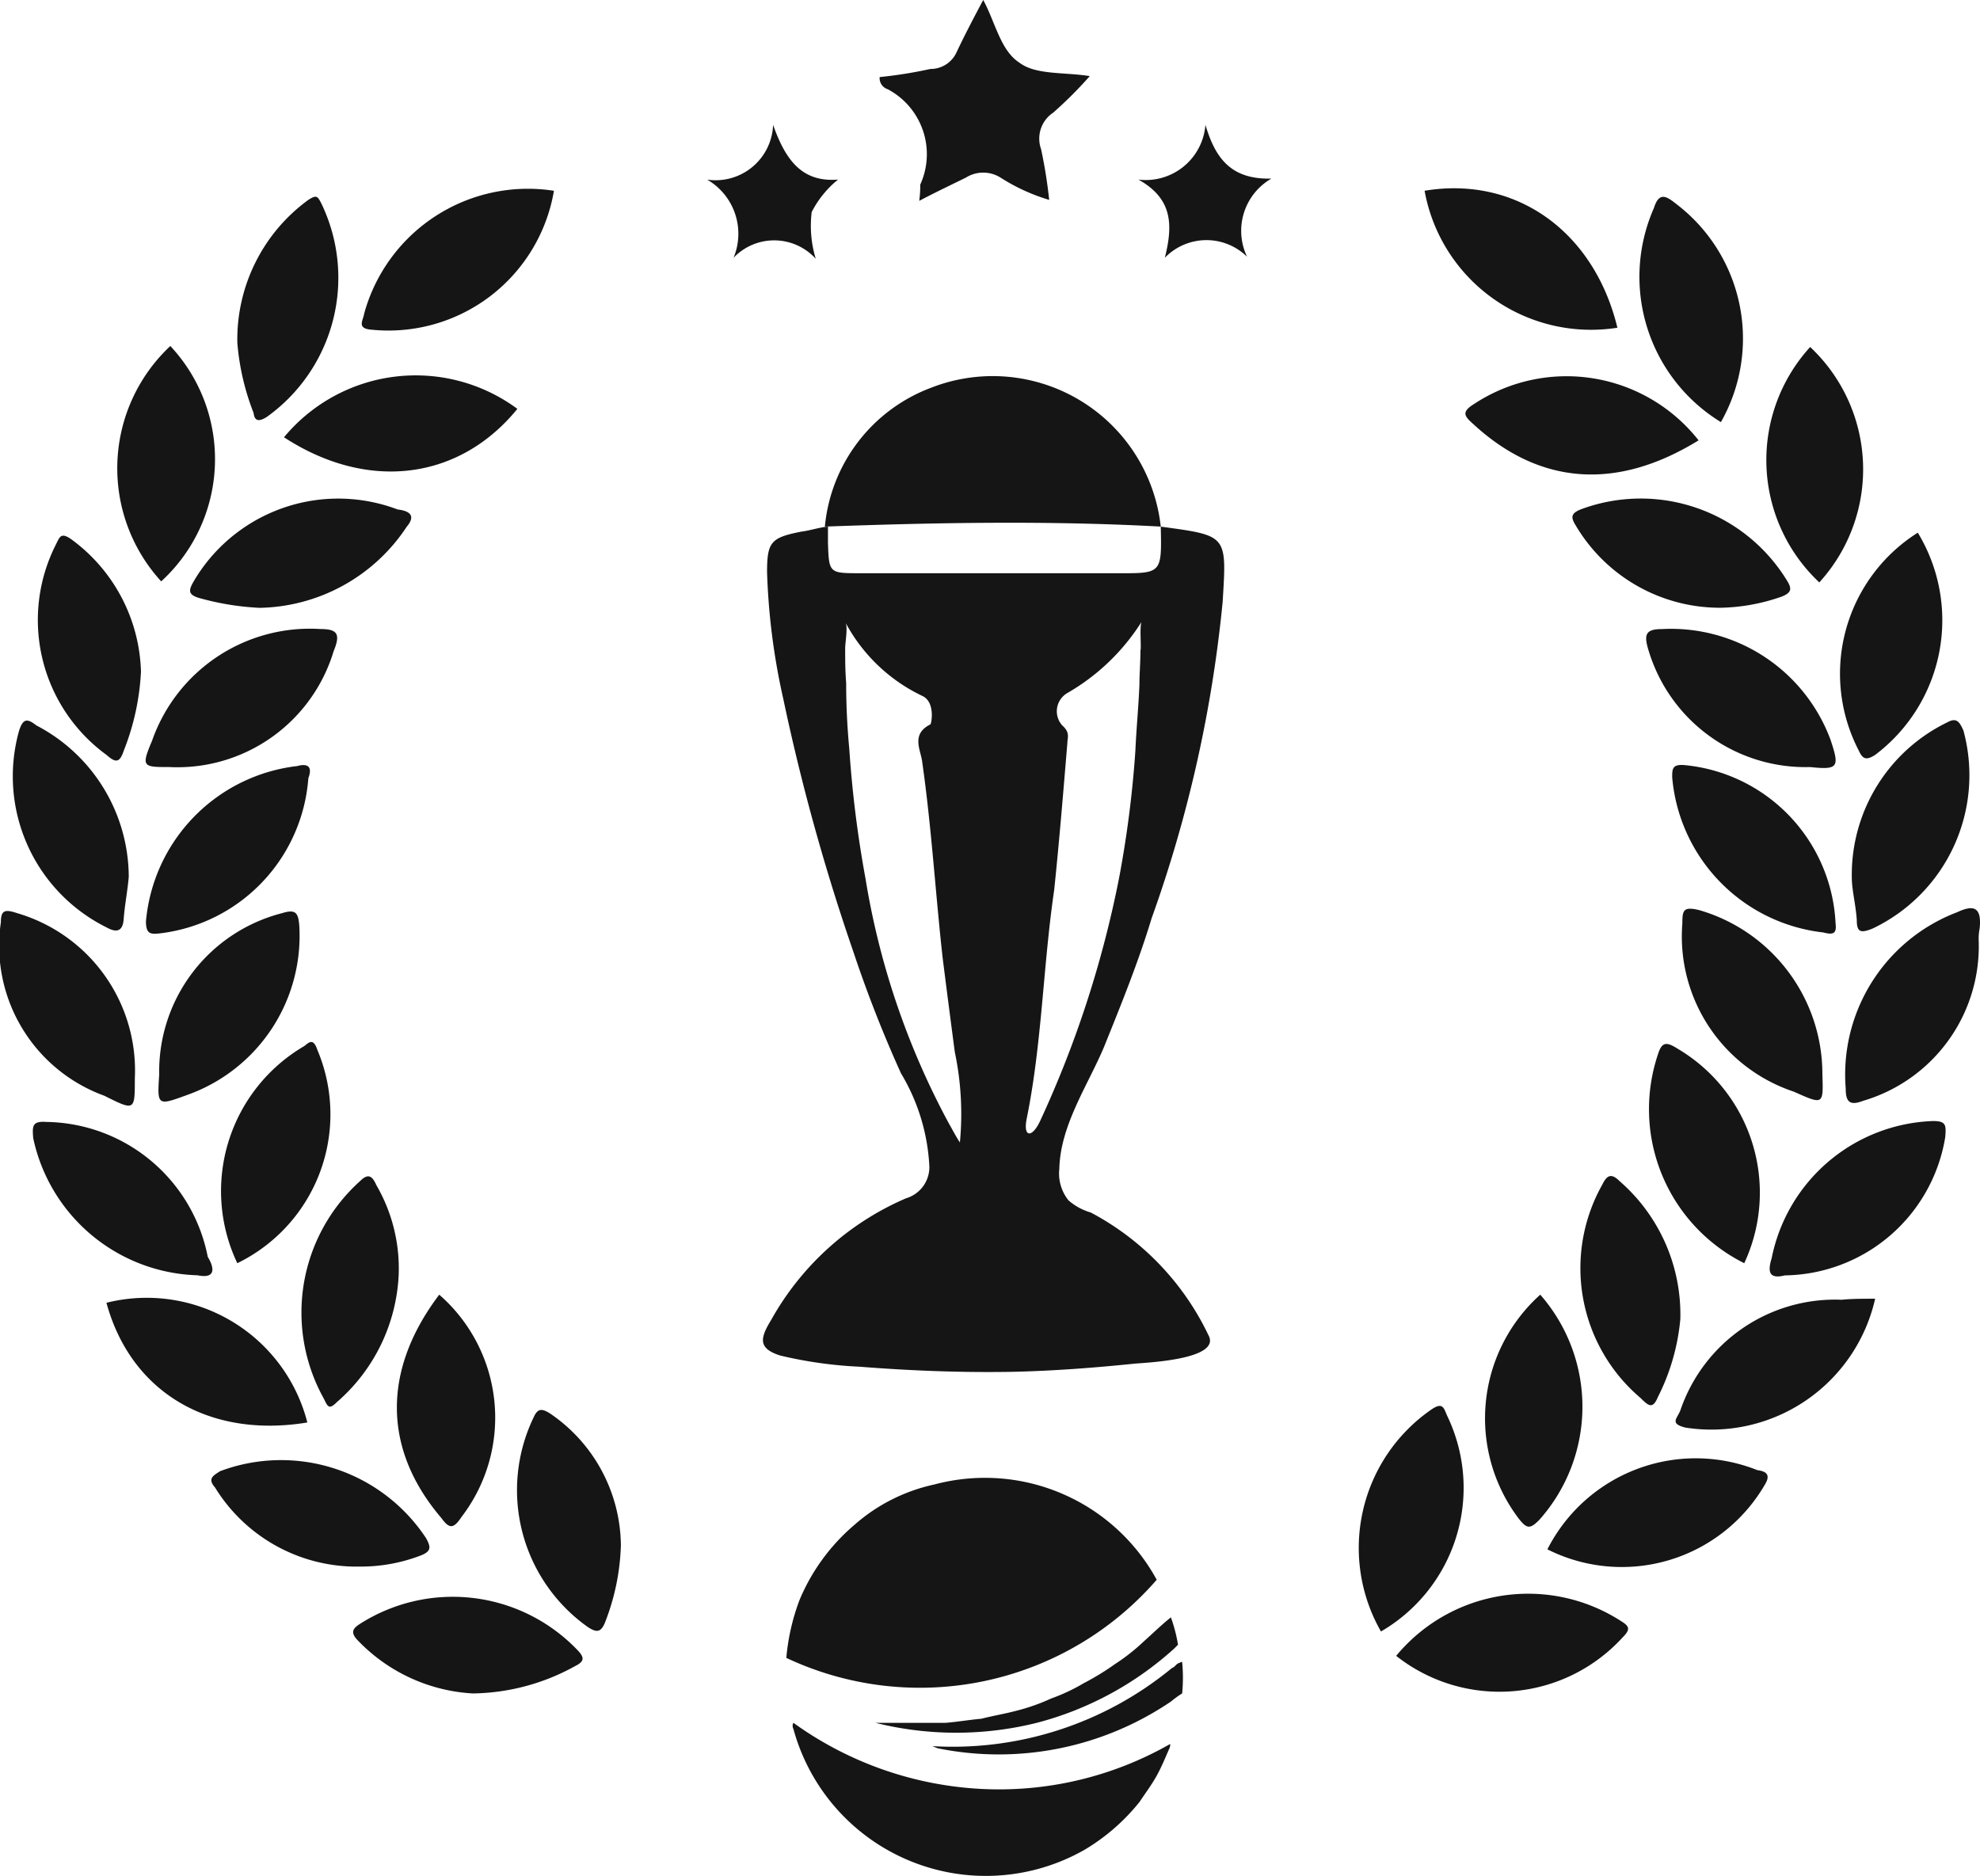 <svg xmlns="http://www.w3.org/2000/svg" width="63.528" height="60.205" viewBox="0 0 63.528 60.205">
  <g id="Group_25762" data-name="Group 25762" transform="translate(-20.679 -20)">
    <g id="Group_23416" data-name="Group 23416" transform="translate(20.679 20)">
      <g id="Group_14693" data-name="Group 14693" transform="translate(0)">
        <g id="Group_14692" data-name="Group 14692" transform="translate(25.226 47.429)">
          <path id="Path_51077" data-name="Path 51077" d="M798.628,1433.582a10.062,10.062,0,0,1-11.884,2.507,6.99,6.99,0,0,1,.423-1.856,6.41,6.41,0,0,1,1.758-2.409,5.692,5.692,0,0,1,2.572-1.3A6.278,6.278,0,0,1,798.628,1433.582Z" transform="translate(-786.741 -1430.318)" fill="#151515"/>
          <path id="Path_51078" data-name="Path 51078" d="M787.946,1475.243a11.293,11.293,0,0,0,5.958,2.117,11.07,11.07,0,0,0,6.121-1.433c.032.032,0,.032,0,.1-.13.293-.261.619-.423.912s-.358.553-.554.846a6.536,6.536,0,0,1-1.758,1.53,6.4,6.4,0,0,1-9.344-3.874.21.21,0,0,1,0-.2Z" transform="translate(-787.715 -1467.388)" fill="#151515"/>
          <path id="Path_51079" data-name="Path 51079" d="M804.219,1459.263h1.172c.391-.032.781-.1,1.14-.13.391-.1.781-.163,1.139-.26a6.374,6.374,0,0,0,1.107-.391,6.039,6.039,0,0,0,1.042-.489,8.374,8.374,0,0,0,1.009-.618,6.275,6.275,0,0,0,.911-.716c.293-.26.554-.521.879-.781a4.878,4.878,0,0,1,.228.879l-.13.13a10.517,10.517,0,0,1-4.4,2.376,10.708,10.708,0,0,1-5.177,0Z" transform="translate(-800.276 -1451.408)" fill="#151515"/>
          <path id="Path_51080" data-name="Path 51080" d="M813.572,1466.772a11.06,11.06,0,0,0,7.684-2.506c.1-.033.13-.13.228-.163.032,0,.032-.032.1-.032a5.15,5.15,0,0,1,0,1.009,3.34,3.34,0,0,0-.358.26,9.841,9.841,0,0,1-7.489,1.5Z" transform="translate(-808.881 -1458.169)" fill="#151515"/>
        </g>
        <path id="Path_51081" data-name="Path 51081" d="M795.235,1255.7h0c2.149.293,2.116.26,1.986,2.409a42.09,42.09,0,0,1-2.279,10.158c-.424,1.4-.977,2.767-1.53,4.135-.521,1.237-1.4,2.507-1.432,3.907a1.378,1.378,0,0,0,.293,1.009,1.867,1.867,0,0,0,.716.391,8.682,8.682,0,0,1,3.777,3.939c.423.781-2.019.879-2.377.912-1.27.13-2.54.228-3.842.26-1.66.032-3.321-.032-4.981-.163a13.563,13.563,0,0,1-2.54-.358c-.717-.228-.652-.553-.293-1.139a9.032,9.032,0,0,1,4.33-3.907,1.045,1.045,0,0,0,.748-1.01,6.408,6.408,0,0,0-.911-3,40.462,40.462,0,0,1-1.53-3.907,67.705,67.705,0,0,1-2.246-8.107,21.426,21.426,0,0,1-.521-4.07c0-.977.13-1.107,1.107-1.3.261-.032.553-.13.847-.162v.521c.033.977.033.977,1.042.977h8.271C795.268,1257.2,795.268,1257.2,795.235,1255.7Zm-10.126,3.06c.1.13,0,.651,0,.846,0,.359,0,.717.032,1.107,0,.716.033,1.4.1,2.116a36.39,36.39,0,0,0,.521,4.167,24.9,24.9,0,0,0,2.67,7.847c.13.227.228.423.358.618a9.649,9.649,0,0,0-.163-2.9q-.2-1.514-.391-3.028c-.228-2.051-.358-4.2-.651-6.251-.033-.391-.391-.911.26-1.237.033-.033.162-.716-.26-.912A5.449,5.449,0,0,1,785.109,1258.759Zm9.507,0a6.859,6.859,0,0,1-2.377,2.279.677.677,0,0,0-.163,1.042c.26.228.163.391.163.553-.13,1.563-.26,3.158-.423,4.721-.358,2.442-.391,4.916-.879,7.326-.13.619.163.651.423.1a34.271,34.271,0,0,0,2.539-7.814,34.683,34.683,0,0,0,.521-4.07c.032-.716.1-1.4.13-2.116,0-.358.033-.716.033-1.107C794.616,1259.573,794.551,1258.954,794.616,1258.759Z" transform="translate(-757.992 -1238.801)" fill="#151515"/>
        <path id="Path_51082" data-name="Path 51082" d="M793.834,1232.84a5.286,5.286,0,0,1,3.419-4.46,5.424,5.424,0,0,1,7.358,4.46h0C801.062,1232.645,797.415,1232.709,793.834,1232.84Z" transform="translate(-767.368 -1215.942)" fill="#151515"/>
        <path id="Path_51083" data-name="Path 51083" d="M805.159,1165.5a3.636,3.636,0,0,0,.032-.521,2.358,2.358,0,0,0-1.042-3.06.373.373,0,0,1-.26-.391,14.037,14.037,0,0,0,1.628-.26.915.915,0,0,0,.847-.553c.261-.554.554-1.107.847-1.661.391.716.553,1.628,1.172,2.019.521.391,1.433.293,2.247.424a13.21,13.21,0,0,1-1.172,1.172,1,1,0,0,0-.39,1.172,15.636,15.636,0,0,1,.26,1.628,6.133,6.133,0,0,1-1.563-.716,1.044,1.044,0,0,0-1.107,0C806.266,1164.948,805.712,1165.208,805.159,1165.5Z" transform="translate(-775.665 -1159.055)" fill="#151515"/>
        <path id="Path_51084" data-name="Path 51084" d="M716.657,1396.662a5.236,5.236,0,0,1,.716,7.131c-.26.39-.391.39-.651.032C714.834,1401.611,714.834,1399.071,716.657,1396.662Z" transform="translate(-702.564 -1355.117)" fill="#151515"/>
        <path id="Path_51085" data-name="Path 51085" d="M740.621,1422.165a7.353,7.353,0,0,1-.521,2.507c-.13.292-.26.292-.521.13a5.381,5.381,0,0,1-1.758-6.74c.13-.292.26-.292.521-.13A5.171,5.171,0,0,1,740.621,1422.165Z" transform="translate(-720.7 -1372.579)" fill="#151515"/>
        <path id="Path_51086" data-name="Path 51086" d="M892.473,1424.324a5.4,5.4,0,0,1,1.628-7.13c.39-.261.39,0,.521.26A5.33,5.33,0,0,1,892.473,1424.324Z" transform="translate(-848.165 -1371.971)" fill="#151515"/>
        <path id="Path_51087" data-name="Path 51087" d="M916.768,1396.662a5.455,5.455,0,0,1-.032,7.228c-.293.293-.391.293-.651-.032A5.329,5.329,0,0,1,916.768,1396.662Z" transform="translate(-867.349 -1355.117)" fill="#151515"/>
        <path id="Path_51088" data-name="Path 51088" d="M683.617,1357.393a5.39,5.39,0,0,1,2.149-6.968c.163-.13.293-.26.423.131A5.313,5.313,0,0,1,683.617,1357.393Z" transform="translate(-676.003 -1316.858)" fill="#151515"/>
        <path id="Path_51089" data-name="Path 51089" d="M948.2,1357.688a5.524,5.524,0,0,1-2.767-6.707c.13-.423.293-.391.651-.163A5.364,5.364,0,0,1,948.2,1357.688Z" transform="translate(-892.236 -1317.153)" fill="#151515"/>
        <path id="Path_51090" data-name="Path 51090" d="M715.016,1193.82a5.385,5.385,0,0,1-5.828,4.46c-.521-.033-.293-.293-.26-.521A5.447,5.447,0,0,1,715.016,1193.82Z" transform="translate(-697.243 -1187.698)" fill="#151515"/>
        <path id="Path_51091" data-name="Path 51091" d="M910.071,1198.082a5.425,5.425,0,0,1-6.186-4.395C906.815,1193.2,909.322,1194.989,910.071,1198.082Z" transform="translate(-858.177 -1187.566)" fill="#151515"/>
        <path id="Path_51092" data-name="Path 51092" d="M679.585,1254.1a8.663,8.663,0,0,1-1.856-.293c-.521-.13-.423-.293-.163-.716a5.379,5.379,0,0,1,6.446-2.148c.26.032.651.13.293.554A5.776,5.776,0,0,1,679.585,1254.1Z" transform="translate(-671.255 -1234.595)" fill="#151515"/>
        <path id="Path_51093" data-name="Path 51093" d="M935.782,1254.065a5.375,5.375,0,0,1-4.656-2.637c-.163-.26-.163-.391.163-.521a5.5,5.5,0,0,1,6.609,2.279c.163.26.163.391-.163.521A6.225,6.225,0,0,1,935.782,1254.065Z" transform="translate(-880.567 -1234.563)" fill="#151515"/>
        <path id="Path_51094" data-name="Path 51094" d="M954.563,1304.519c.033.293-.032.39-.391.293a5.482,5.482,0,0,1-4.851-4.981c0-.26,0-.423.391-.39A5.358,5.358,0,0,1,954.563,1304.519Z" transform="translate(-895.669 -1274.89)" fill="#151515"/>
        <path id="Path_51095" data-name="Path 51095" d="M949.81,1278.934a5.258,5.258,0,0,1-5.177-3.712c-.163-.521-.13-.716.423-.716a5.461,5.461,0,0,1,5.405,3.549C950.754,1278.934,950.722,1279.032,949.81,1278.934Z" transform="translate(-891.73 -1254.32)" fill="#151515"/>
        <path id="Path_51096" data-name="Path 51096" d="M669.958,1278.934c-.847,0-.912,0-.553-.847a5.365,5.365,0,0,1,5.4-3.582c.553,0,.651.163.423.716A5.235,5.235,0,0,1,669.958,1278.934Z" transform="translate(-664.525 -1254.32)" fill="#151515"/>
        <path id="Path_51097" data-name="Path 51097" d="M711.109,1455.2a5.529,5.529,0,0,1-3.679-1.693c-.26-.26-.163-.391.032-.521a5.536,5.536,0,0,1,6.967.781c.26.261.293.391-.033.554A6.938,6.938,0,0,1,711.109,1455.2Z" transform="translate(-695.941 -1400.859)" fill="#151515"/>
        <path id="Path_51098" data-name="Path 51098" d="M674.466,1299.888a5.418,5.418,0,0,1-4.786,4.981c-.293.032-.424,0-.424-.391a5.512,5.512,0,0,1,4.852-4.981C674.466,1299.4,674.6,1299.529,674.466,1299.888Z" transform="translate(-664.573 -1274.915)" fill="#151515"/>
        <path id="Path_51099" data-name="Path 51099" d="M898.671,1453.526a5.494,5.494,0,0,1,7.228-1.107c.261.163.293.26.032.521A5.348,5.348,0,0,1,898.671,1453.526Z" transform="translate(-853.875 -1400.391)" fill="#151515"/>
        <path id="Path_51100" data-name="Path 51100" d="M967.689,1369.768c-.521.13-.554-.13-.423-.553a5.475,5.475,0,0,1,5.177-4.4c.423,0,.423.13.391.521A5.286,5.286,0,0,1,967.689,1369.768Z" transform="translate(-910.422 -1328.842)" fill="#151515"/>
        <path id="Path_51101" data-name="Path 51101" d="M945.988,1202.408a5.466,5.466,0,0,1-2.149-6.87c.163-.521.391-.391.716-.13A5.428,5.428,0,0,1,945.988,1202.408Z" transform="translate(-890.773 -1188.863)" fill="#151515"/>
        <path id="Path_51102" data-name="Path 51102" d="M686.013,1199.859a5.541,5.541,0,0,1,2.279-4.591c.26-.163.293-.13.423.13a5.49,5.49,0,0,1-1.758,6.837c-.26.163-.391.131-.423-.13A7.909,7.909,0,0,1,686.013,1199.859Z" transform="translate(-678.398 -1188.855)" fill="#151515"/>
        <path id="Path_51103" data-name="Path 51103" d="M955.651,1331.133c.033.977.033.977-.912.553a5.248,5.248,0,0,1-3.581-5.4c0-.424.032-.554.553-.424A5.479,5.479,0,0,1,955.651,1331.133Z" transform="translate(-897.18 -1296.654)" fill="#151515"/>
        <path id="Path_51104" data-name="Path 51104" d="M671.565,1331.569a5.244,5.244,0,0,1,3.94-5.177c.423-.13.521-.032.554.391a5.418,5.418,0,0,1-3.582,5.437C671.5,1332.578,671.5,1332.578,671.565,1331.569Z" transform="translate(-666.457 -1297.089)" fill="#151515"/>
        <path id="Path_51105" data-name="Path 51105" d="M653.8,1369.9a5.558,5.558,0,0,1-5.274-4.4c-.033-.391-.033-.554.423-.521a5.354,5.354,0,0,1,5.177,4.33C654.292,1369.577,654.456,1370.033,653.8,1369.9Z" transform="translate(-647.46 -1328.977)" fill="#151515"/>
        <path id="Path_51106" data-name="Path 51106" d="M665.405,1230.106a5.375,5.375,0,0,1,.293-7.553A5.316,5.316,0,0,1,665.405,1230.106Z" transform="translate(-660.233 -1211.45)" fill="#151515"/>
        <path id="Path_51107" data-name="Path 51107" d="M968,1222.739a5.384,5.384,0,0,1,.293,7.554A5.384,5.384,0,0,1,968,1222.739Z" transform="translate(-909.921 -1211.604)" fill="#151515"/>
        <path id="Path_51108" data-name="Path 51108" d="M646.792,1331.628c0,1.042,0,1.042-.977.553a5.123,5.123,0,0,1-3.321-5.567c0-.391.13-.423.521-.293A5.259,5.259,0,0,1,646.792,1331.628Z" transform="translate(-642.466 -1297.019)" fill="#151515"/>
        <path id="Path_51109" data-name="Path 51109" d="M985.384,1326.745a5.172,5.172,0,0,1-3.712,5.177c-.423.163-.553.032-.553-.391a5.575,5.575,0,0,1,3.581-5.665c.554-.261.782-.13.716.521A1.758,1.758,0,0,0,985.384,1326.745Z" transform="translate(-921.899 -1296.596)" fill="#151515"/>
        <path id="Path_51110" data-name="Path 51110" d="M686.023,1430.441a5.331,5.331,0,0,1-4.656-2.54c-.26-.293-.032-.39.163-.521a5.571,5.571,0,0,1,6.609,2.149c.163.292.163.423-.163.553A5.344,5.344,0,0,1,686.023,1430.441Z" transform="translate(-674.469 -1380.171)" fill="#151515"/>
        <path id="Path_51111" data-name="Path 51111" d="M926.417,1429.615a5.338,5.338,0,0,1,6.74-2.54c.261.033.423.13.261.423A5.307,5.307,0,0,1,926.417,1429.615Z" transform="translate(-876.769 -1379.898)" fill="#151515"/>
        <path id="Path_51112" data-name="Path 51112" d="M700.872,1378.121a5.753,5.753,0,0,1-1.986,4.07c-.26.26-.293.13-.423-.13a5.671,5.671,0,0,1,1.172-6.967c.26-.26.391-.163.521.13A5.329,5.329,0,0,1,700.872,1378.121Z" transform="translate(-688.081 -1337.195)" fill="#151515"/>
        <path id="Path_51113" data-name="Path 51113" d="M935.72,1379.5A6.907,6.907,0,0,1,935,1382c-.163.391-.293.294-.553.033a5.463,5.463,0,0,1-1.237-6.838c.13-.26.26-.424.553-.131A5.67,5.67,0,0,1,935.72,1379.5Z" transform="translate(-881.807 -1337.17)" fill="#151515"/>
        <path id="Path_51114" data-name="Path 51114" d="M918.858,1230.154c-2.637,1.628-5.111,1.432-7.228-.521-.293-.26-.391-.39.033-.651A5.39,5.39,0,0,1,918.858,1230.154Z" transform="translate(-864.359 -1216.024)" fill="#151515"/>
        <path id="Path_51115" data-name="Path 51115" d="M702.07,1229.077c-1.856,2.28-4.786,2.671-7.488.912A5.489,5.489,0,0,1,702.07,1229.077Z" transform="translate(-685.47 -1215.957)" fill="#151515"/>
        <path id="Path_51116" data-name="Path 51116" d="M668.441,1401.148c-3.158.521-5.665-.977-6.446-3.841A5.319,5.319,0,0,1,668.441,1401.148Z" transform="translate(-658.58 -1355.502)" fill="#151515"/>
        <path id="Path_51117" data-name="Path 51117" d="M956.345,1397.407a5.387,5.387,0,0,1-6.088,4.135c-.521-.13-.26-.293-.162-.553a5.242,5.242,0,0,1,5.176-3.549C955.6,1397.407,955.954,1397.407,956.345,1397.407Z" transform="translate(-896.181 -1355.732)" fill="#151515"/>
        <path id="Path_51118" data-name="Path 51118" d="M648.614,1296.318c-.033.424-.13.912-.163,1.367-.032.424-.261.424-.554.26a5.413,5.413,0,0,1-2.8-6.316c.13-.391.26-.391.553-.163A5.5,5.5,0,0,1,648.614,1296.318Z" transform="translate(-644.483 -1268.188)" fill="#151515"/>
        <path id="Path_51119" data-name="Path 51119" d="M982.281,1296.285a5.437,5.437,0,0,1,3.06-4.982c.293-.163.391-.032.521.26a5.451,5.451,0,0,1-2.9,6.349c-.391.163-.521.13-.521-.26C982.411,1297.164,982.281,1296.676,982.281,1296.285Z" transform="translate(-922.866 -1268.122)" fill="#151515"/>
        <path id="Path_51120" data-name="Path 51120" d="M652.7,1261.729a7.912,7.912,0,0,1-.554,2.54c-.13.391-.26.391-.553.13a5.354,5.354,0,0,1-1.628-6.739c.13-.26.163-.423.521-.163A5.441,5.441,0,0,1,652.7,1261.729Z" transform="translate(-648.177 -1240.176)" fill="#151515"/>
        <path id="Path_51121" data-name="Path 51121" d="M982.555,1256.816a5.411,5.411,0,0,1-1.368,7.131c-.26.163-.39.163-.521-.13A5.352,5.352,0,0,1,982.555,1256.816Z" transform="translate(-921.023 -1239.723)" fill="#151515"/>
        <path id="Path_51122" data-name="Path 51122" d="M855.638,1183.685a1.934,1.934,0,0,0-.781,2.507,1.858,1.858,0,0,0-2.637.033c.26-1.043.26-1.889-.847-2.508a1.921,1.921,0,0,0,2.149-1.757C853.848,1183.066,854.368,1183.716,855.638,1183.685Z" transform="translate(-814.846 -1177.954)" fill="#151515"/>
        <path id="Path_51123" data-name="Path 51123" d="M776.433,1183.716a3.237,3.237,0,0,0-.846,1.042,3.644,3.644,0,0,0,.13,1.5,1.8,1.8,0,0,0-2.637-.032,2.007,2.007,0,0,0-.847-2.508,1.847,1.847,0,0,0,2.116-1.757C774.74,1183.066,775.261,1183.814,776.433,1183.716Z" transform="translate(-749.544 -1177.954)" fill="#151515"/>
      </g>
    </g>
  </g>
</svg>
